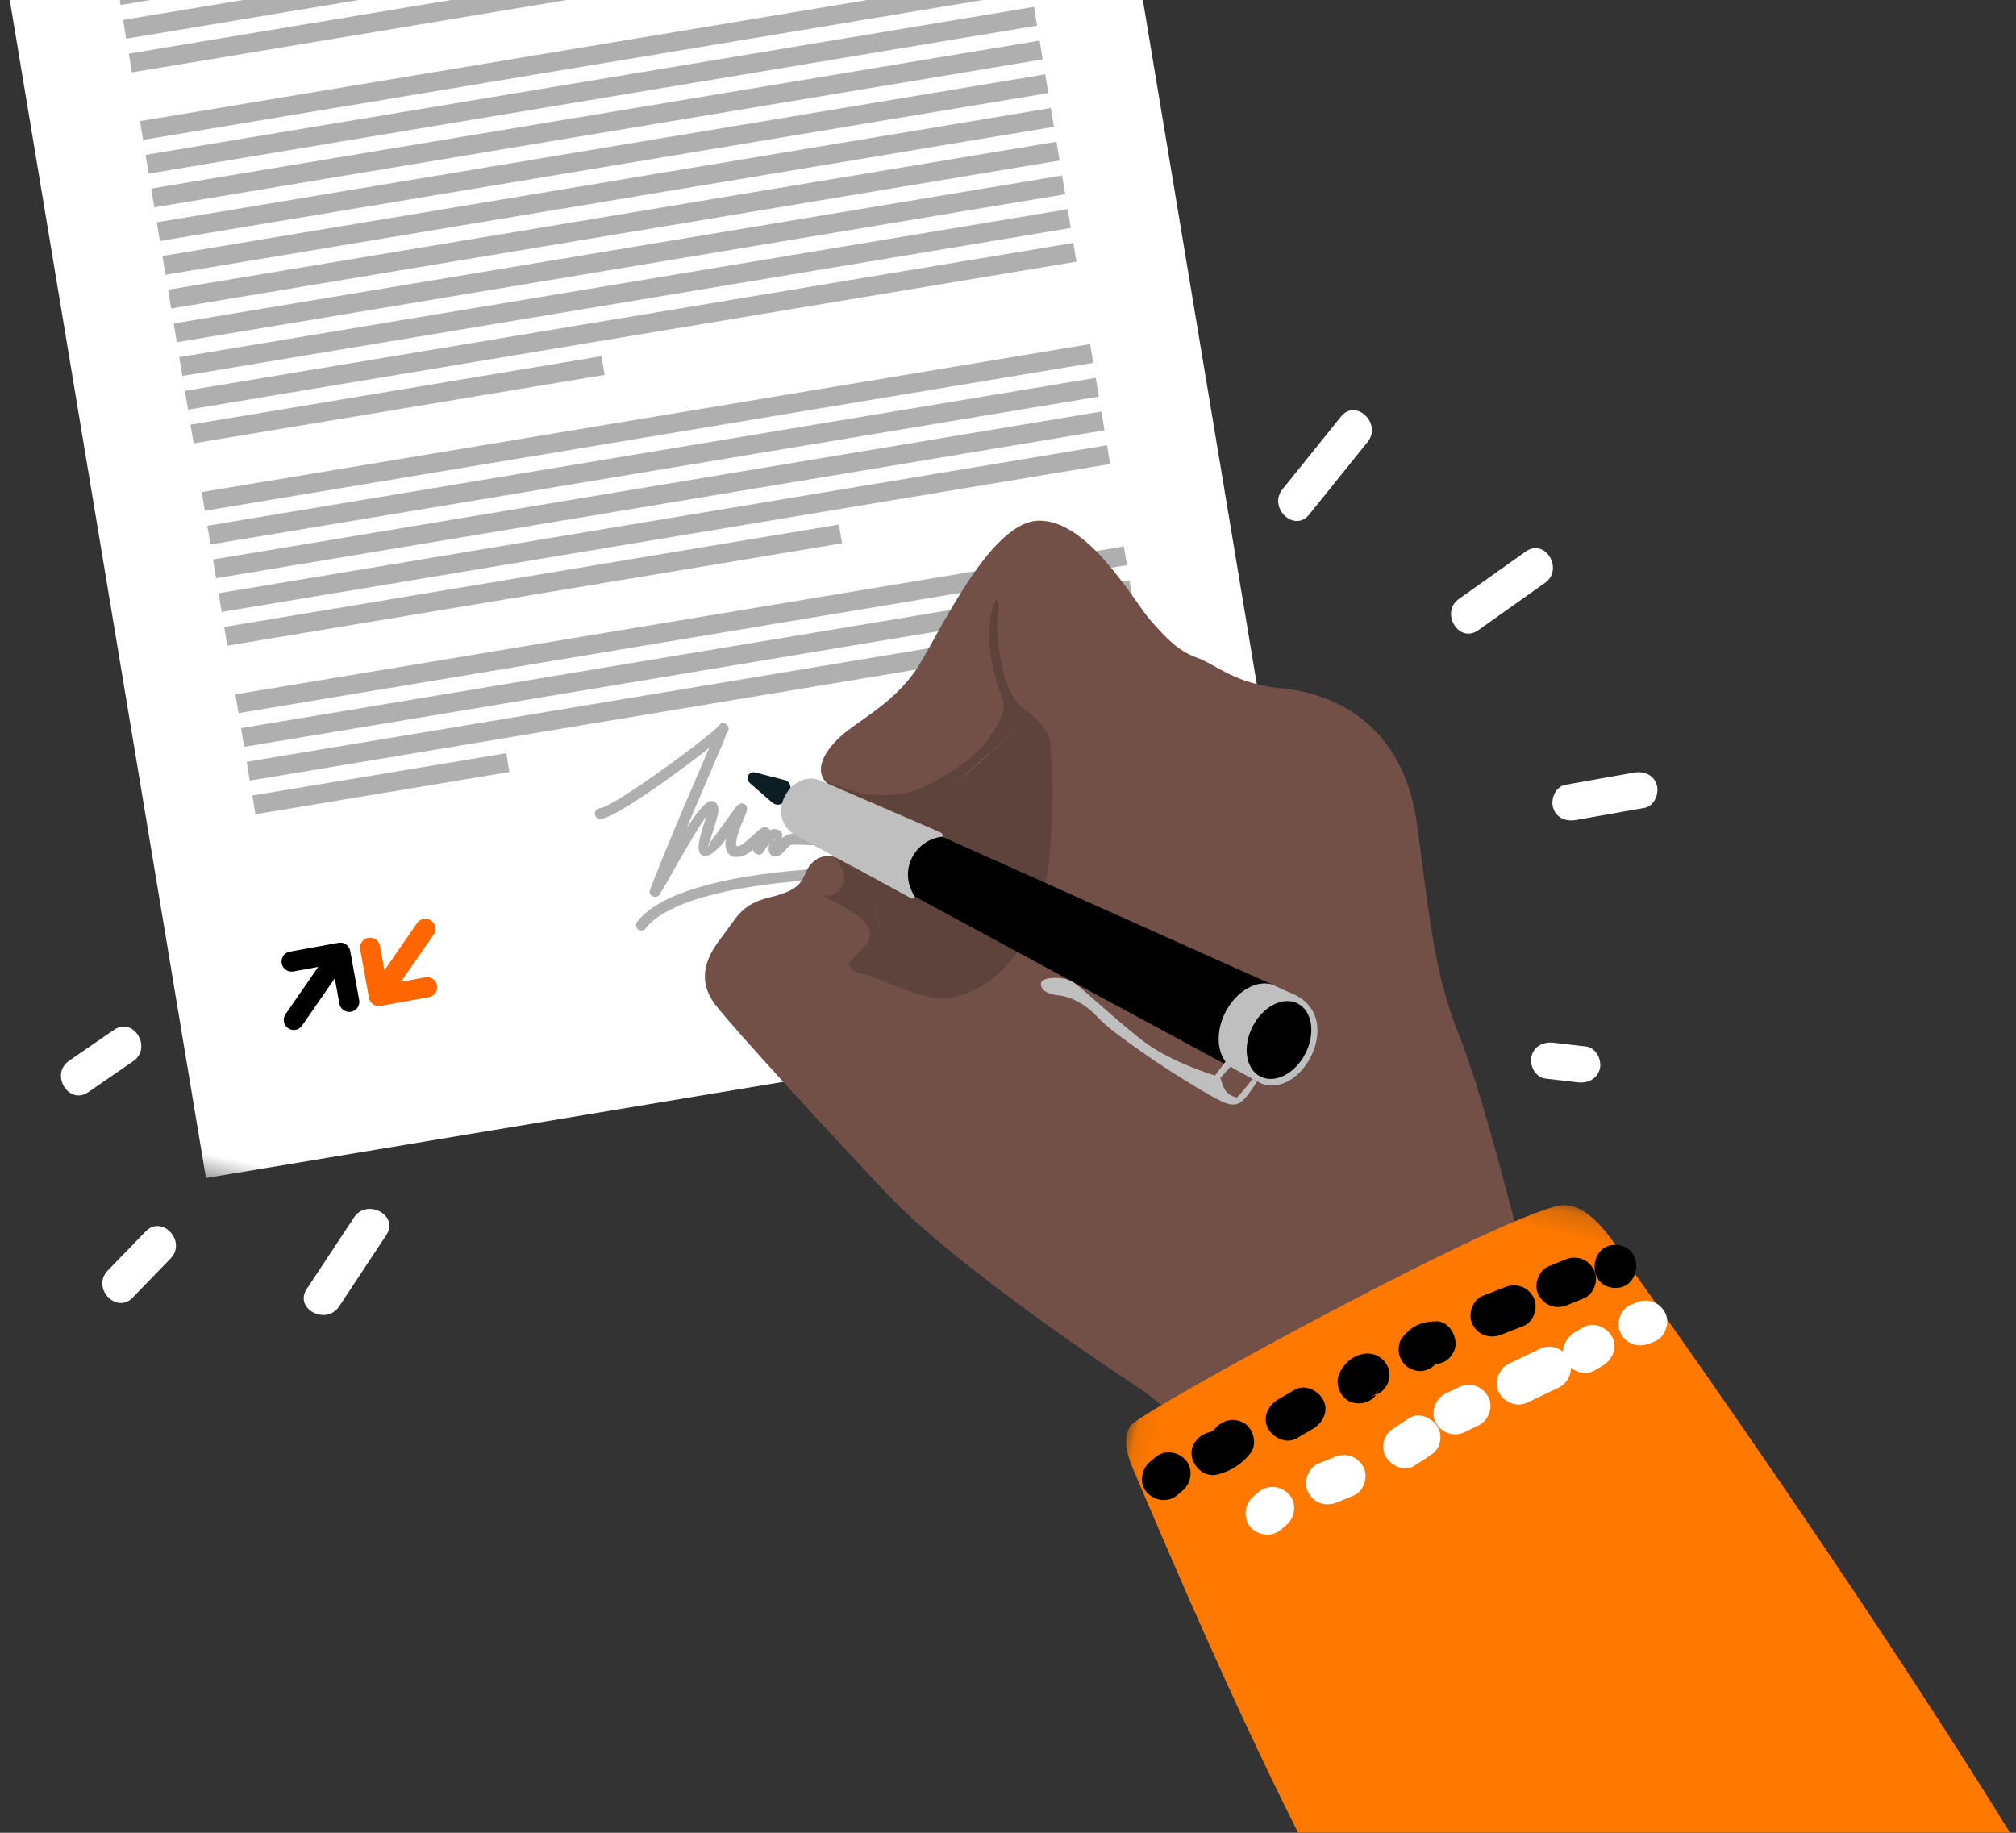 <svg xmlns="http://www.w3.org/2000/svg" xmlns:xlink="http://www.w3.org/1999/xlink" width="88" height="80" viewBox="0 0 88 80">
    <rect x="0" y="0" width="88" height="80" fill="#333333" stroke="none"/>
    <defs>
        <path id="a" d="M0 .152h71.445v82.404H0z"/>
        <path id="c" d="M.077.189H51.76v39.39H.077z"/>
    </defs>
    <g fill="none" fill-rule="evenodd">
        <path fill="#AFAFAF" d="M33.04 33.344c.268.108.466.406.236.65-.146.156-.424.174-.624.151-.333-.038-.607-.271-.381-.596.152-.218.497-.314.769-.205"/>
        <g transform="rotate(13 154.317 -9.222)">
            <mask id="b" fill="#fff">
                <use xlink:href="#a"/>
            </mask>
            <path fill="#FFF" d="M0 18.788L45.088.152 71.445 63.92 26.356 82.556z" mask="url(#b)"/>
        </g>
        <path fill="#AFAFAF" d="M3.403-10.963l38.78-6.459.51 3.064-38.78 6.46zM4.393-5.017l38.78-6.459.136.818L4.53-4.199zM4.638-3.545l38.78-6.459.136.818-38.78 6.459zM4.884-2.073l38.78-6.459.135.818L5.02-1.255zM5.129-.6l38.78-6.46.136.818L5.265.217zM5.374.871l38.78-6.459.136.818L5.51 1.689zM5.62 2.343l24.689-4.112.136.818L5.755 3.16zM6.11 5.287l38.779-6.459.136.818-38.78 6.459zM6.355 6.759L45.134.3l.136.818L6.49 7.577zM6.6 8.23l38.78-6.458.135.818-38.78 6.459zM6.845 9.703l38.78-6.459.136.818L6.98 10.52zM7.09 11.175l38.78-6.459.136.818-38.78 6.459zM7.335 12.647l38.78-6.459.136.818-38.78 6.459zM7.58 14.119L46.36 7.66l.136.818-38.78 6.459zM7.826 15.59l38.779-6.458.136.818-38.78 6.458zM8.07 17.063l38.78-6.46.137.819-38.78 6.459zM8.316 18.535l17.942-2.989.136.818-17.942 2.989zM8.806 21.479l38.78-6.46.136.819-38.78 6.458zM9.051 22.95l38.78-6.458.136.818-38.78 6.458zM9.297 24.423l38.779-6.46.136.819-38.78 6.458zM9.542 25.895l38.78-6.46.136.819-38.78 6.458zM9.787 27.367l26.832-4.47.136.818-26.832 4.47zM10.277 30.31l38.78-6.458.136.817-38.78 6.46zM10.522 31.783l38.78-6.46.136.818-38.78 6.46zM10.768 33.254l38.779-6.458.136.817-38.78 6.46zM11.013 34.726L22.1 32.88l.136.818-11.087 1.846zM33.336 38.627l.113-.489c-1.08.142-2.121.342-3.023.616-1.178.357-2.125.844-2.625 1.495a.235.235 0 0 0 .372.286c.434-.567 1.3-1.003 2.389-1.333.826-.251 1.78-.439 2.774-.575zm-7.122-2.878a.235.235 0 0 1-.024-.47c.237-.013 1.103-.556 2.064-1.219 1.4-.966 2.956-2.163 3.125-2.386.107-.147.252-.14.361-.024a.236.236 0 0 1-.004.327l-.015.017c-.062.212-.188.504-.344.865-.355.821-.89 2.063-1.402 3.278.43-.654.837-1.17 1.062-1.17.204.001.319.132.319.425 0 .136-.082.397-.174.691-.124.395-.273.862-.272.863.037.032.03-.155.276-.43l.006-.007.541-.746.306-.423c.19-.265.334-.329.474-.229.166.119.09.296-.02.558-.15.362-.422 1.009-.35 1.254.006.019.05.019.159-.013.118-.035.41-.306.628-.506.209-.193.371-.343.526-.287.073.027.123.065.148.117a.48.48 0 0 1 .292-.032l-.106.456c-.015-.003-.034.003-.055.015l.05.005-.144.628a.352.352 0 0 1-.087-.206.77.77 0 0 1 .032-.284c-.09.107-.18.24-.227.312-.092.137-.147.222-.327.153-.107-.042-.159-.106-.156-.2-.16.13-.318.242-.44.278-.436.13-.656-.013-.742-.302a1.013 1.013 0 0 1-.008-.435l-.12.163a.271.271 0 0 1-.03.042c-.472.532-.761.626-.936.47-.227-.202-.032-.827.133-1.353.033-.106.065-.206.09-.293-.412.553-1.251 2.04-1.7 2.836-.111.196-.204.362-.291.478a.235.235 0 0 1-.308.169c-.148-.053-.198-.16-.137-.322.578-1.548 1.89-4.589 2.559-6.138l.013-.028a48.584 48.584 0 0 1-2.438 1.8c-1.021.705-1.972 1.285-2.307 1.303zm7.682.453a.44.44 0 0 1 .062.018c.186.069.207.206.177.37.124-.107.268-.193.433-.193.55 0 1.439.042 2.307.11.755.058 1.502.137 2.006.225.506.089 1.503.346 2.299.715.563.26 1.036.585 1.207.964a.234.234 0 0 1-.014.218.231.231 0 0 1-.105.092l-.013.006a.23.23 0 0 1-.127.01 2.172 2.172 0 0 1-.132-.014c-.727-.092-4.007-.503-6.738-.297-.643.048-1.29.114-1.922.2l.113-.488a32.39 32.39 0 0 1 1.774-.18c2.366-.179 5.127.097 6.346.24a3.982 3.982 0 0 0-.586-.325 10.04 10.04 0 0 0-2.184-.68c-.481-.083-1.213-.16-1.96-.218a33.542 33.542 0 0 0-2.272-.108c-.066 0-.201.147-.307.261-.116.126-.213.23-.343.247-.129.017-.218-.01-.276-.069l.145-.628c.05.005.078.007.01-.018l-.006-.002.106-.456z"/>
        <path fill="#725048" d="M37.035 31.865c1.01-.746 2.035-1.346 2.897-2.548.862-1.2 3.155-6.477 5.354-6.586 2.198-.11 4.227 3.55 4.938 4.353.711.804 1.206 1.334 2.037 1.629.831.295 1.622 1.142 3.708 1.337 2.086.194 5.286 1.411 5.89 5.965.602 4.554.8 6.592 1.84 9.192 1.038 2.6 2.28 7.709 2.666 9.014.386 1.306 3.739 4.641 5.593 6.797 1.855 2.156-14.779 8.09-16.645 5.668-1.866-2.423-3.49-4.715-5.758-6.208-2.267-1.493-8.12-5.508-10.773-8.307-2.653-2.798-6.648-7.16-7.513-8.257-.865-1.096-.483-2.088.204-2.967.686-.88.85-1.469 2.112-1.774 1.262-.306 1.375-.61 1.619-1.155.244-.546.834-.788 1.299-.588.465.201 1.256.708 1.587 1.827.33 1.119.386 2.052.855 2.725.47.672 1.485 1.59 2.703 1.364 1.218-.225 1.568-.87 2.616-2.126 1.048-1.257 1.386-3.317 1.526-4.44.141-1.124-.166-3.535-.189-4.069-.023-.534-.264-.665-.748-.928-.483-.263-2.13 1.712-3.325 2.471-1.196.76-2.444.655-3.63.532-3.32-.343-1.882-2.169-.863-2.921"/>
        <path stroke="#000" stroke-width=".254" d="M39.296 38.95l.347.19c.177.096.227.128.289-.006-.777-1.19.072-2.505 1.205-2.611.05-.12-.006-.155-.208-.243l-.33-.142c-1.132.107-2.08 1.623-1.303 2.812z"/>
        <path fill="#5E433D" d="M38.09 39.256c.203.689.303 1.307.458 1.837-.172-.573-.28-1.231-.458-1.836m6.207-7.305c-.723.48-1.873 1.733-2.77 2.302.825-.523 2.024-1.814 2.77-2.302m1.595 4.02c.148-1.467-.036-2.964-.04-3.416-.005-.451-.3-1.01-1.2-1.65-.9-.639-1.212-3.004-1.095-4.138.118-1.133-.318-.423-.376.694-.058 1.116.329 2.424.582 3.06.253.637-.573 1.885-1.46 2.6-.888.716-2.088 1.356-2.74 1.48-1.247.234-2.124.101-3.549-.53.409.27.818.47 1.22.613a3.04 3.04 0 0 1-.853-.292l.543 3.265c.364.24.775.633 1.04 1.252a2.695 2.695 0 0 0-1.569-1.488c.959.969.222 1.744-.38 1.665-.602-.08 1.898.732 1.965 1.617.068.885-1.792 1.37-.375 1.792 1.418.421 2.744 1.228 3.87 1.06 1.126-.168 4.346-1.486 4.417-7.585"/>
        <path fill="#000" d="M34.868 36.387c.296.18 20.148 10.893 20.148 10.893 1.813.766 3.744-2.86 1.454-3.886L36.02 34.233c-1.22-.547-2.425 1.383-1.153 2.154"/>
        <path fill="#0D1D24" d="M32.755 34.202l.94.819c.544.474 1.198-.806.545-.975l-1.271-.327c-.28-.073-.47.26-.214.483"/>
        <path fill="#BFBFBF" d="M53.774 46.494c.066-.073-.145-.33-.28-.154l-.46.606s-1.823-.547-3.006-1.412c-1.183-.865-2.844-2.483-3.255-2.704-.41-.221-1.311-.197-1.336.098-.024.295.319.481.778.521.46.04 1.123.34 1.638.89.514.551 1.13.96 1.964 1.561.833.6 3.196 2.107 3.739 2.266.543.16.747-.09 1.32-.962l-.206-.111c-.23.332-.679.817-.679.817s-.289-.059-.461-.263c-.172-.205-.256-.596-.256-.596l.5-.557zM34.776 36.488l4.867 2.651c.177.097.228.129.289-.005-.777-1.19.072-2.505 1.205-2.612.05-.118-.006-.154-.208-.242l-5.088-2.2c-1.327-.573-2.553 1.598-1.065 2.408"/>
        <path fill="#BFBFBF" d="M53.818 46.633l1.198.647c1.813.766 3.744-2.86 1.453-3.886l-.953-.427c-.695-.194-1.563.31-2.027 1.217-.494.966-.349 2.034.315 2.436l.014.013z"/>
        <path fill="#000" d="M56.644 43.802c.637.325.788 1.302.338 2.183-.45.88-1.33 1.33-1.967 1.005-.637-.326-.787-1.303-.337-2.183.45-.88 1.33-1.33 1.966-1.005"/>
        <path fill="#AB826D" d="M53.553 64.405c-.376-1.077 8.016-8.796 12.812-10.184 4.795-1.387-9.248 18.429-12.812 10.184"/>
        <g transform="rotate(13 -187.51 253.965)">
            <mask id="d" fill="#fff">
                <use xlink:href="#c"/>
            </mask>
            <path fill="#FF7900" d="M.16 13.843C.418 13.169 14.502.626 16.462.216c1.303-.273 2.913 1.583 3.614 2.203C22.909 4.93 50.325 29.301 51.76 34.974L21.23 39.578C14.714 35.19 3.812 19.955.695 15.701c-.578-.788-.735-1.34-.536-1.858" mask="url(#d)"/>
        </g>
        <path fill="#000" d="M51.395 65.257l.248-.214c.372-.32.449-.953.102-1.324-.346-.371-.926-.445-1.324-.103l-.248.214c-.373.32-.45.953-.102 1.324.346.371.926.445 1.324.103M53.133 64.364a2.615 2.615 0 0 0 1.438-.917c.313-.38.167-1.052-.237-1.308-.46-.29-.973-.169-1.307.237a.883.883 0 0 0 .048-.051 1.437 1.437 0 0 1-.171.147c.116-.072.144-.09.083-.054l-.175.091c-.093.037-.069.031.072-.018-.036.011-.072.02-.11.029-.475.117-.865.591-.742 1.101.114.475.59.869 1.101.743M56.604 62.78l.72-.42c.423-.248.689-.786.435-1.256-.227-.42-.801-.7-1.255-.435l-.72.42c-.424.248-.69.786-.435 1.256.226.42.801.7 1.255.435M60.211 60.643c-.076.128-.093.162-.052.102.042-.058.018-.03-.073.084l-.114.076c-.151.041-.179.053-.082.034.485-.079.859-.618.743-1.1a.958.958 0 0 0-1.101-.744c-.508.083-.9.443-1.088.91-.183.456.092 1.056.565 1.203a.96.96 0 0 0 1.202-.565M62.763 59.44c-.025.028-.144.138-.047.064l-.042.032c.074-.055-.171.034-.08.022.07-.01.203-.022-.065-.01.26-.012.478-.048.683-.224.175-.15.318-.406.326-.64.014-.459-.339-1.032-.864-1.01-.297.014-.547.04-.82.172-.262.125-.447.308-.635.523-.15.172-.191.501-.15.714.043.222.193.47.387.593.209.132.467.21.714.15.253-.06.423-.193.593-.387M65.538 58.255l.963-.377c.459-.18.663-.833.435-1.255-.257-.477-.765-.627-1.255-.435l-.963.376c-.459.18-.663.834-.435 1.256.257.476.765.627 1.255.435M68.419 56.965l.717-.294c.456-.187.666-.828.436-1.255-.255-.47-.769-.635-1.256-.435l-.717.294c-.456.187-.666.828-.436 1.255.255.47.768.635 1.256.435"/>
        <path fill="#000" d="M70.44 56.214c1.205.093 1.352-1.78.145-1.873-1.205-.093-1.352 1.78-.145 1.873"/>
        <path fill="#FFF" d="M55.917 66.766l.248-.213c.372-.321.45-.953.102-1.325-.346-.37-.926-.445-1.324-.102l-.248.213c-.373.321-.45.953-.103 1.325.347.37.927.445 1.325.102M58.358 65.58l.719-.293c.456-.185.665-.829.435-1.255-.255-.471-.767-.634-1.255-.435l-.719.292c-.456.186-.665.83-.435 1.255.255.472.768.634 1.255.436M61.727 63.986l.622-.402c.214-.14.383-.277.474-.527.079-.22.074-.52-.04-.729-.217-.402-.813-.72-1.255-.435l-.62.402c-.215.139-.384.276-.474.527-.08.219-.075.52.038.728.218.403.814.72 1.255.436M63.921 62.518l.609-.291c.443-.212.675-.81.435-1.255-.243-.45-.78-.662-1.255-.435l-.609.29c-.443.212-.675.811-.435 1.255.243.45.781.662 1.255.436M66.685 61.215l1.358-.65c.444-.212.676-.81.435-1.255-.243-.45-.78-.662-1.255-.436l-1.359.65c-.443.213-.675.811-.435 1.256.243.45.781.662 1.256.435"/>
        <path fill="#FFF" d="M69.581 59.83l.36-.21c.425-.245.69-.785.436-1.255-.227-.42-.8-.698-1.255-.434l-.36.208c-.425.246-.69.787-.436 1.256.227.42.801.698 1.255.435M72.004 58.642l.24-.098c.455-.185.664-.829.434-1.255-.255-.471-.767-.634-1.255-.435l-.24.097c-.456.186-.665.83-.435 1.255.255.472.768.634 1.256.436"/>
        <path fill="#000" d="M14.777 41.153l-2.126.386a.439.439 0 1 0 .157.864l1.084-.198-1.427 2.063a.438.438 0 1 0 .721.5l1.428-2.063.197 1.084a.439.439 0 1 0 .863-.157l-.387-2.126a.439.439 0 0 0-.51-.353"/>
        <path fill="#F60" d="M16.616 43.907l2.126-.387a.439.439 0 0 0-.157-.863l-1.084.197 1.428-2.063a.439.439 0 1 0-.722-.5l-1.427 2.063-.198-1.084a.439.439 0 0 0-.863.157l.387 2.126a.438.438 0 0 0 .51.354"/>
        <path fill="#FFF" d="M66.6 24.074l-2.913 2.067c-.84.595-.006 1.967.838 1.369l2.913-2.066c.84-.596.005-1.968-.838-1.37M58.536 18.183l-2.553 3.172c-.644.8.514 1.913 1.162 1.108l2.553-3.172c.644-.8-.515-1.913-1.162-1.108M71.32 33.726l-2.99.53c-.427.076-.651.62-.537 1 .138.456.572.613 1 .537l2.99-.53c.426-.075.65-.619.536-1-.137-.455-.572-.613-1-.537M69.232 45.679l-1.424-.166c-.43-.05-.856.149-.96.604-.09.388.171.91.604.96l1.424.167c.43.05.857-.15.961-.605.088-.387-.172-.91-.605-.96M15.45 53.146l-2.059 3.117c-.57.862.848 1.616 1.414.76l2.059-3.118c.568-.862-.85-1.616-1.415-.76M4.976 44.952l-1.96 1.35c-.85.586-.014 1.958.837 1.37l1.96-1.35c.85-.586.014-1.957-.837-1.37M6.357 53.751l-1.656 1.71c-.718.741.37 1.922 1.09 1.179l1.657-1.71c.717-.74-.371-1.921-1.09-1.179"/>
    </g>
</svg>
